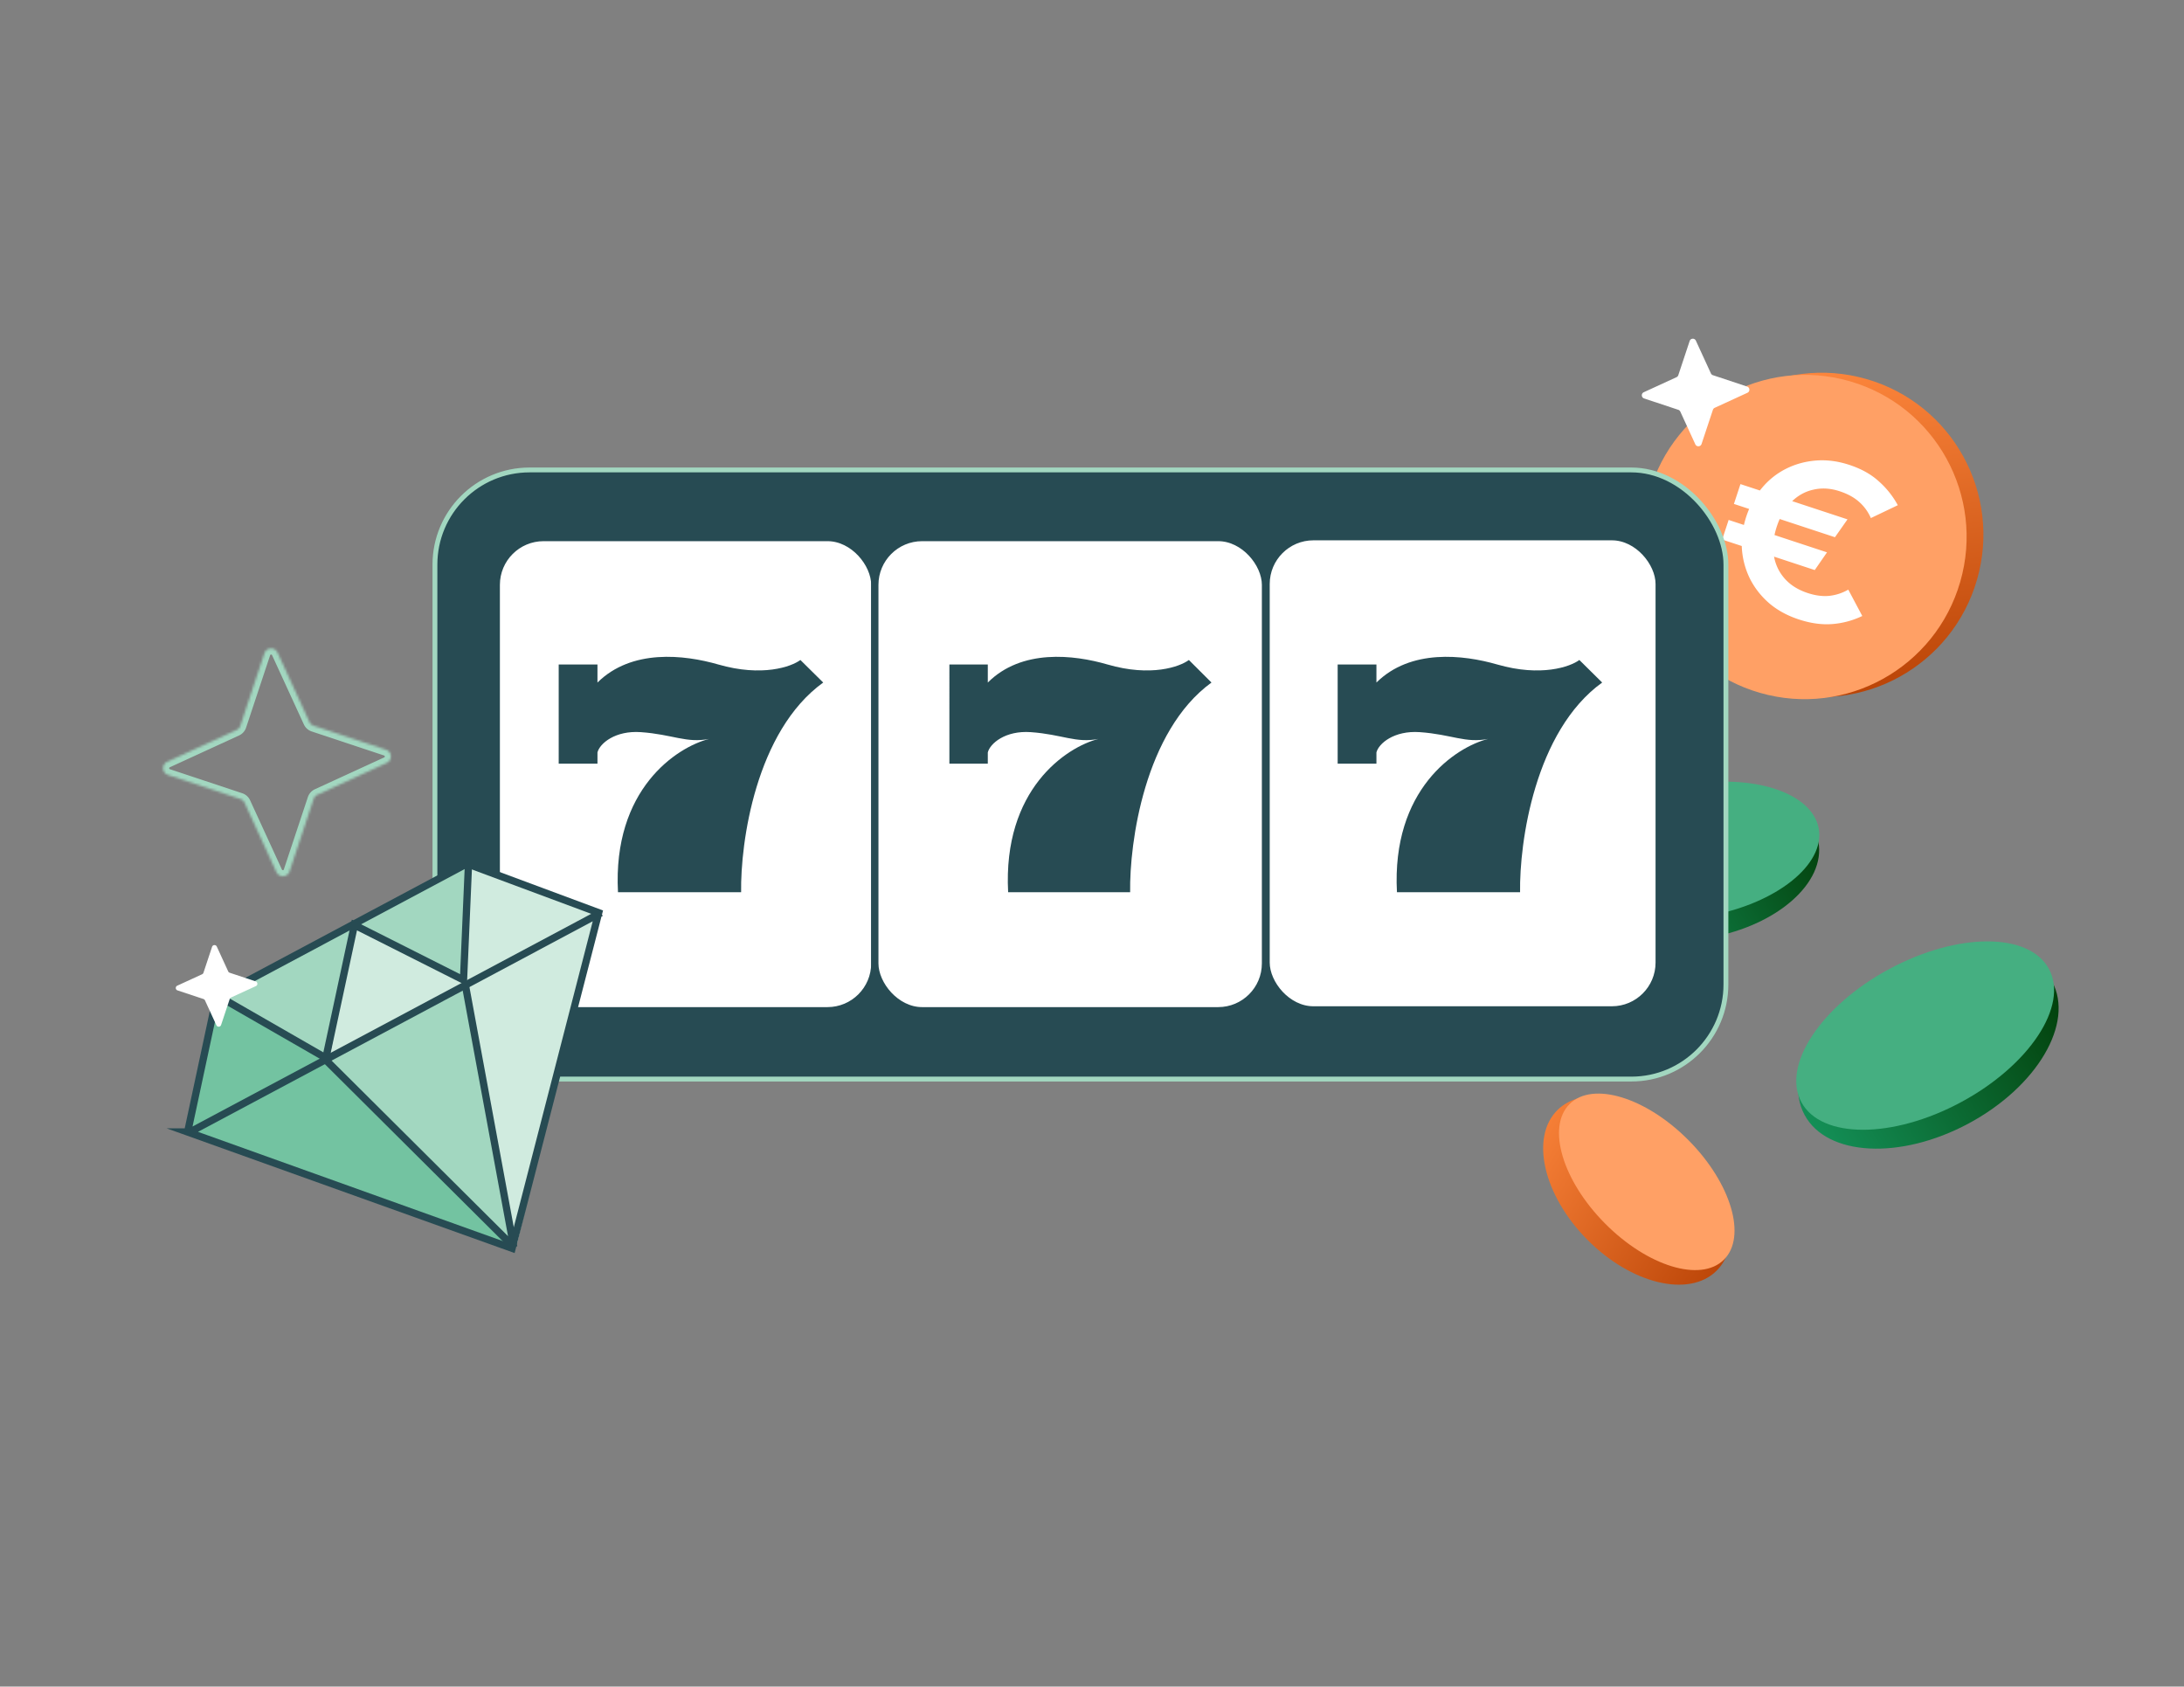 <svg width="900" height="695" fill="none" xmlns="http://www.w3.org/2000/svg"><rect width="100%" height="100%" fill="#808080" stroke="none"/><ellipse cx="699.401" cy="355.968" rx="50.765" ry="30.796" transform="rotate(-10.264 699.401 355.968)" fill="url(#a)"/><ellipse cx="699.521" cy="350.458" rx="50.765" ry="27.313" transform="rotate(-10.264 699.521 350.458)" fill="#45AF81"/><ellipse cx="674.581" cy="490.539" rx="46.594" ry="28.832" transform="rotate(45.288 674.581 490.539)" fill="url(#b)"/><ellipse cx="794.655" cy="431.966" rx="57.93" ry="35.142" transform="rotate(-28.27 794.655 431.966)" fill="url(#c)"/><ellipse cx="678.611" cy="487.003" rx="45.161" ry="24.298" transform="rotate(45.288 678.611 487.003)" fill="#FFA065"/><ellipse cx="793.341" cy="426.73" rx="57.93" ry="31.168" transform="rotate(-28.27 793.341 426.73)" fill="#45AF81"/><path d="M732.197 284.62c35.374 10.175 72.32-10.326 82.52-45.79 10.201-35.464-10.206-72.462-45.579-82.637-35.374-10.174-72.319 10.327-82.52 45.791-10.201 35.464 10.206 72.461 45.579 82.636z" fill="url(#d)"/><path d="M725.28 285.504c35.373 10.174 72.319-10.327 82.519-45.791 10.201-35.464-10.206-72.461-45.579-82.636-35.374-10.175-72.319 10.326-82.52 45.79-10.201 35.464 10.206 72.462 45.58 82.637z" fill="#FFA065"/><path d="M741.24 255.237c-4.707-1.551-8.757-3.762-12.148-6.634-3.372-2.93-6.022-6.304-7.949-10.122-1.908-3.877-3.02-8.011-3.335-12.402-.254-4.371.353-8.783 1.82-13.236 1.468-4.454 3.603-8.362 6.406-11.726 2.802-3.364 6.114-6.008 9.933-7.932 3.82-1.925 7.956-3.063 12.409-3.414 4.454-.351 9.034.249 13.742 1.8 4.891 1.611 8.9 3.842 12.027 6.691a35.892 35.892 0 017.916 9.917l-11.102 5.306a18.754 18.754 0 00-4.821-6.656c-2.037-1.84-4.706-3.304-8.007-4.392-3.791-1.249-7.412-1.468-10.865-.657-3.433.752-6.466 2.449-9.098 5.089-2.613 2.582-4.605 5.953-5.976 10.114-1.371 4.16-1.783 8.084-1.236 11.772.566 3.63 2.027 6.807 4.382 9.532 2.355 2.725 5.55 4.752 9.585 6.081 3.179 1.048 6.135 1.437 8.867 1.168a19.79 19.79 0 007.862-2.573l5.773 10.866a34.67 34.67 0 01-12.381 3.326c-4.312.333-8.913-.306-13.804-1.918zm-26.713-47.583l2.693-8.174 44.11 14.535-5.169 7.358-41.634-13.719zm-4.837 14.678l2.665-8.086 40.533 13.356-5.049 7.301-38.149-12.571z" fill="#fff"/><rect x="179.234" y="193.651" width="532" height="251" rx="39" fill="#274B53" stroke="#A2D7C0" stroke-width="2"/><rect x="204.5" y="221.5" width="156" height="195" rx="19.5" fill="#fff" stroke="#274B53" stroke-width="3"/><rect x="360.5" y="221.5" width="161" height="195" rx="19.5" fill="#fff" stroke="#274B53" stroke-width="3"/><rect x="521.734" y="221.151" width="162" height="195" rx="19.5" fill="#fff" stroke="#274B53" stroke-width="3"/><path d="M246.209 273.82v7.433c14.094-13.935 35.706-11.497 49.801-7.433 18.042 5.203 30.069.93 33.828-1.858l9.396 9.291c-27.813 20.066-34.14 65.96-33.827 86.398h-50.742c-2.255-42.363 24.118-59.767 37.587-63.173-9.397 1.858-15.035-1.857-28.19-2.786-10.524-.743-16.914 4.644-17.853 8.36v4.645h-15.975V273.82h15.975zM407.062 273.82v7.433c13.965-13.935 35.379-11.497 49.345-7.433 17.876 5.203 29.793.93 33.517-1.858l9.31 9.291c-27.558 20.066-33.827 65.96-33.517 86.398h-50.276c-2.234-42.363 23.897-59.767 37.242-63.173-9.311 1.858-14.897-1.857-27.931-2.786-10.428-.743-16.759 4.644-17.69 8.36v4.645h-15.828V273.82h15.828zM567.209 273.82v7.433c14.094-13.935 35.706-11.497 49.801-7.433 18.042 5.203 30.069.93 33.828-1.858l9.396 9.291c-27.813 20.066-34.14 65.96-33.827 86.398h-50.742c-2.255-42.363 24.118-59.767 37.587-63.173-9.397 1.858-15.035-1.857-28.19-2.786-10.524-.743-16.914 4.644-17.853 8.36v4.645h-15.975V273.82h15.975z" fill="#274B53"/><mask id="e" fill="#fff"><path d="M129.234 299.039l29.834 9.91c2.5.832 2.712 4.306.298 5.429l-28.567 13.121a2.944 2.944 0 00-1.554 1.736l-9.91 29.833c-.832 2.501-4.306 2.712-5.429.299L100.784 330.8a2.942 2.942 0 00-1.735-1.555l-29.834-9.91c-2.5-.832-2.712-4.306-.298-5.429l28.567-13.121a2.946 2.946 0 001.555-1.736l9.909-29.833c.832-2.501 4.306-2.712 5.429-.299l13.122 28.567a2.941 2.941 0 001.735 1.555z"/></mask><path d="M129.234 299.039l-.81 2.365.011.004.011.004.788-2.373zm29.834 9.91l.789-2.372-.001-.001-.788 2.373zm.298 5.429l1.044 2.272.011-.006-1.055-2.266zm-28.567 13.121l1.033 2.277.011-.005-1.044-2.272zm-1.554 1.736l-2.365-.811-.004.011-.004.012 2.373.788zm-9.91 29.833l2.372.79v-.001l-2.372-.789zm-5.429.299l-2.272 1.044.005.011 2.267-1.055zM100.784 330.8l-2.276 1.033.005.01 2.271-1.043zm-1.735-1.555l.81-2.365-.01-.004-.012-.003-.788 2.372zm-29.834-9.91l-.79 2.372.002.001.788-2.373zm-.298-5.429l-1.044-2.271-.01.005 1.054 2.266zm28.567-13.121l-1.033-2.277-.01.005 1.043 2.272zm1.555-1.736l2.364.811.004-.011.004-.011-2.373-.789zm9.909-29.833l-2.372-.79v.002l2.372.788zm5.429-.299l2.272-1.043-.005-.011-2.267 1.054zm13.122 28.567l2.276-1.032-.005-.011-2.271 1.043zm.947 3.928l29.834 9.909 1.576-4.745-29.834-9.91-1.576 4.746zm29.833 9.909a.383.383 0 01.206.137.46.46 0 01.079.239.45.45 0 01-.051.246.404.404 0 01-.201.168l2.109 4.533c4.465-2.077 4.082-8.522-.564-10.067l-1.578 4.744zm.044.785l-28.567 13.121 2.087 4.544 28.567-13.121-2.087-4.544zm-28.556 13.116a5.445 5.445 0 00-2.887 3.202l4.73 1.621a.443.443 0 01.222-.269l-2.065-4.554zm-2.895 3.225l-9.91 29.833 4.745 1.577 9.91-29.834-4.745-1.576zm-9.909 29.832a.38.38 0 01-.137.206.446.446 0 01-.24.079.453.453 0 01-.246-.051c-.045-.025-.108-.074-.167-.201l-4.534 2.11c2.078 4.465 8.522 4.081 10.068-.564l-4.744-1.579zm-.785.045l-13.122-28.568-4.543 2.087 13.121 28.567 4.544-2.086zm-13.117-28.557a5.443 5.443 0 00-3.202-2.887l-1.62 4.73a.449.449 0 01.269.222l4.553-2.065zm-3.224-2.894l-29.834-9.91-1.576 4.745 29.834 9.91 1.576-4.745zm-29.833-9.91a.38.38 0 01-.206-.137.455.455 0 01-.079-.239.451.451 0 01.051-.246.404.404 0 01.201-.168l-2.109-4.533c-4.465 2.077-4.082 8.522.564 10.067l1.578-4.744zm-.044-.785l28.567-13.121-2.087-4.544-28.567 13.122 2.087 4.543zm28.556-13.116a5.445 5.445 0 002.887-3.202l-4.73-1.621a.446.446 0 01-.222.269l2.066 4.554zm2.895-3.224l9.91-29.834-4.745-1.576-9.91 29.833 4.745 1.577zm9.909-29.833a.384.384 0 01.137-.206.454.454 0 01.24-.079.453.453 0 01.246.051.403.403 0 01.167.201l4.534-2.109c-2.078-4.466-8.522-4.082-10.068.563l4.744 1.579zm.785-.044l13.122 28.567 4.543-2.087-13.121-28.567-4.544 2.087zm13.117 28.556a5.442 5.442 0 003.202 2.887l1.621-4.73a.452.452 0 01-.27-.222l-4.553 2.065z" fill="#A2D7C0" mask="url(#e)"/><path d="M705.867 154.604l14.09 4.681c1.181.393 1.281 2.034.141 2.564l-13.492 6.197a1.39 1.39 0 00-.734.82l-4.681 14.09c-.393 1.181-2.033 1.281-2.564.141l-6.197-13.492a1.39 1.39 0 00-.82-.734l-14.09-4.681c-1.181-.393-1.281-2.033-.141-2.564l13.492-6.197c.342-.155.609-.452.734-.82l4.681-14.09c.393-1.181 2.034-1.281 2.564-.141l6.197 13.492c.155.342.453.608.82.734z" fill="#fff"/><path d="M136.095 434.207l10.189-52.566 45.47 23.173-55.659 29.393zM245.973 376.113l-33.116 137.192-21.097-108.967 1.2-48.298 53.013 20.073z" fill="#D0EBDF"/><path d="M89.88 410.444l47.169 24.677-58.766 31.349 11.597-56.026z" fill="#73C3A1"/><path d="M134.359 435.513l-45.021-24.781 57.793-30.15-12.772 54.931z" fill="#A2D7C0"/><path d="M192.05 405.78l-47.712-24.387 48.752-26.007-1.04 50.394zM211.706 513.844l-77.188-77.638 57.535-30.427 19.653 108.065z" fill="#A2D7C0"/><path d="M134.987 436.689L77.9 466.061l133.804 47.785-76.717-77.157z" fill="#73C3A1"/><path d="M77.326 466.462l133.707 47.915 35.683-138.275-54.296-20.184-103.21 55.056-11.884 55.488zM78.285 466.468l169.39-90.36" stroke="#274B53" stroke-width="3" stroke-miterlimit="10"/><path d="M89.88 410.442l44.403 25.522 11.769-54.804 44.953 22.659 2.085-48.433M191.778 405.927l19.925 107.92M133.92 436.445l77.786 77.4" stroke="#274B53" stroke-width="3" stroke-miterlimit="10"/><path d="M94.66 400.839l10.69 3.551c.896.298.972 1.543.107 1.945l-10.237 4.702c-.26.118-.461.343-.557.622l-3.55 10.69c-.299.896-1.544.972-1.946.107l-4.702-10.236a1.052 1.052 0 00-.622-.557l-10.69-3.551c-.896-.298-.972-1.543-.107-1.946l10.236-4.701c.26-.118.462-.344.558-.622l3.55-10.691c.299-.896 1.543-.971 1.946-.107l4.702 10.237c.117.259.343.461.622.557z" fill="#fff"/><defs><linearGradient id="a" x1="650.104" y1="395.854" x2="767.652" y2="355.667" gradientUnits="userSpaceOnUse"><stop stop-color="#169B62"/><stop offset="1" stop-color="#003500"/></linearGradient><linearGradient id="b" x1="621.953" y1="536.972" x2="743.899" y2="508.42" gradientUnits="userSpaceOnUse"><stop stop-color="#FF883E"/><stop offset="1" stop-color="#B23C00"/></linearGradient><linearGradient id="c" x1="720.794" y1="458.139" x2="870.47" y2="450.081" gradientUnits="userSpaceOnUse"><stop stop-color="#169B62"/><stop offset="1" stop-color="#003500"/></linearGradient><linearGradient id="d" x1="773.5" y1="144.5" x2="793" y2="300" gradientUnits="userSpaceOnUse"><stop stop-color="#FF883E"/><stop offset="1" stop-color="#B23C00"/></linearGradient></defs></svg>